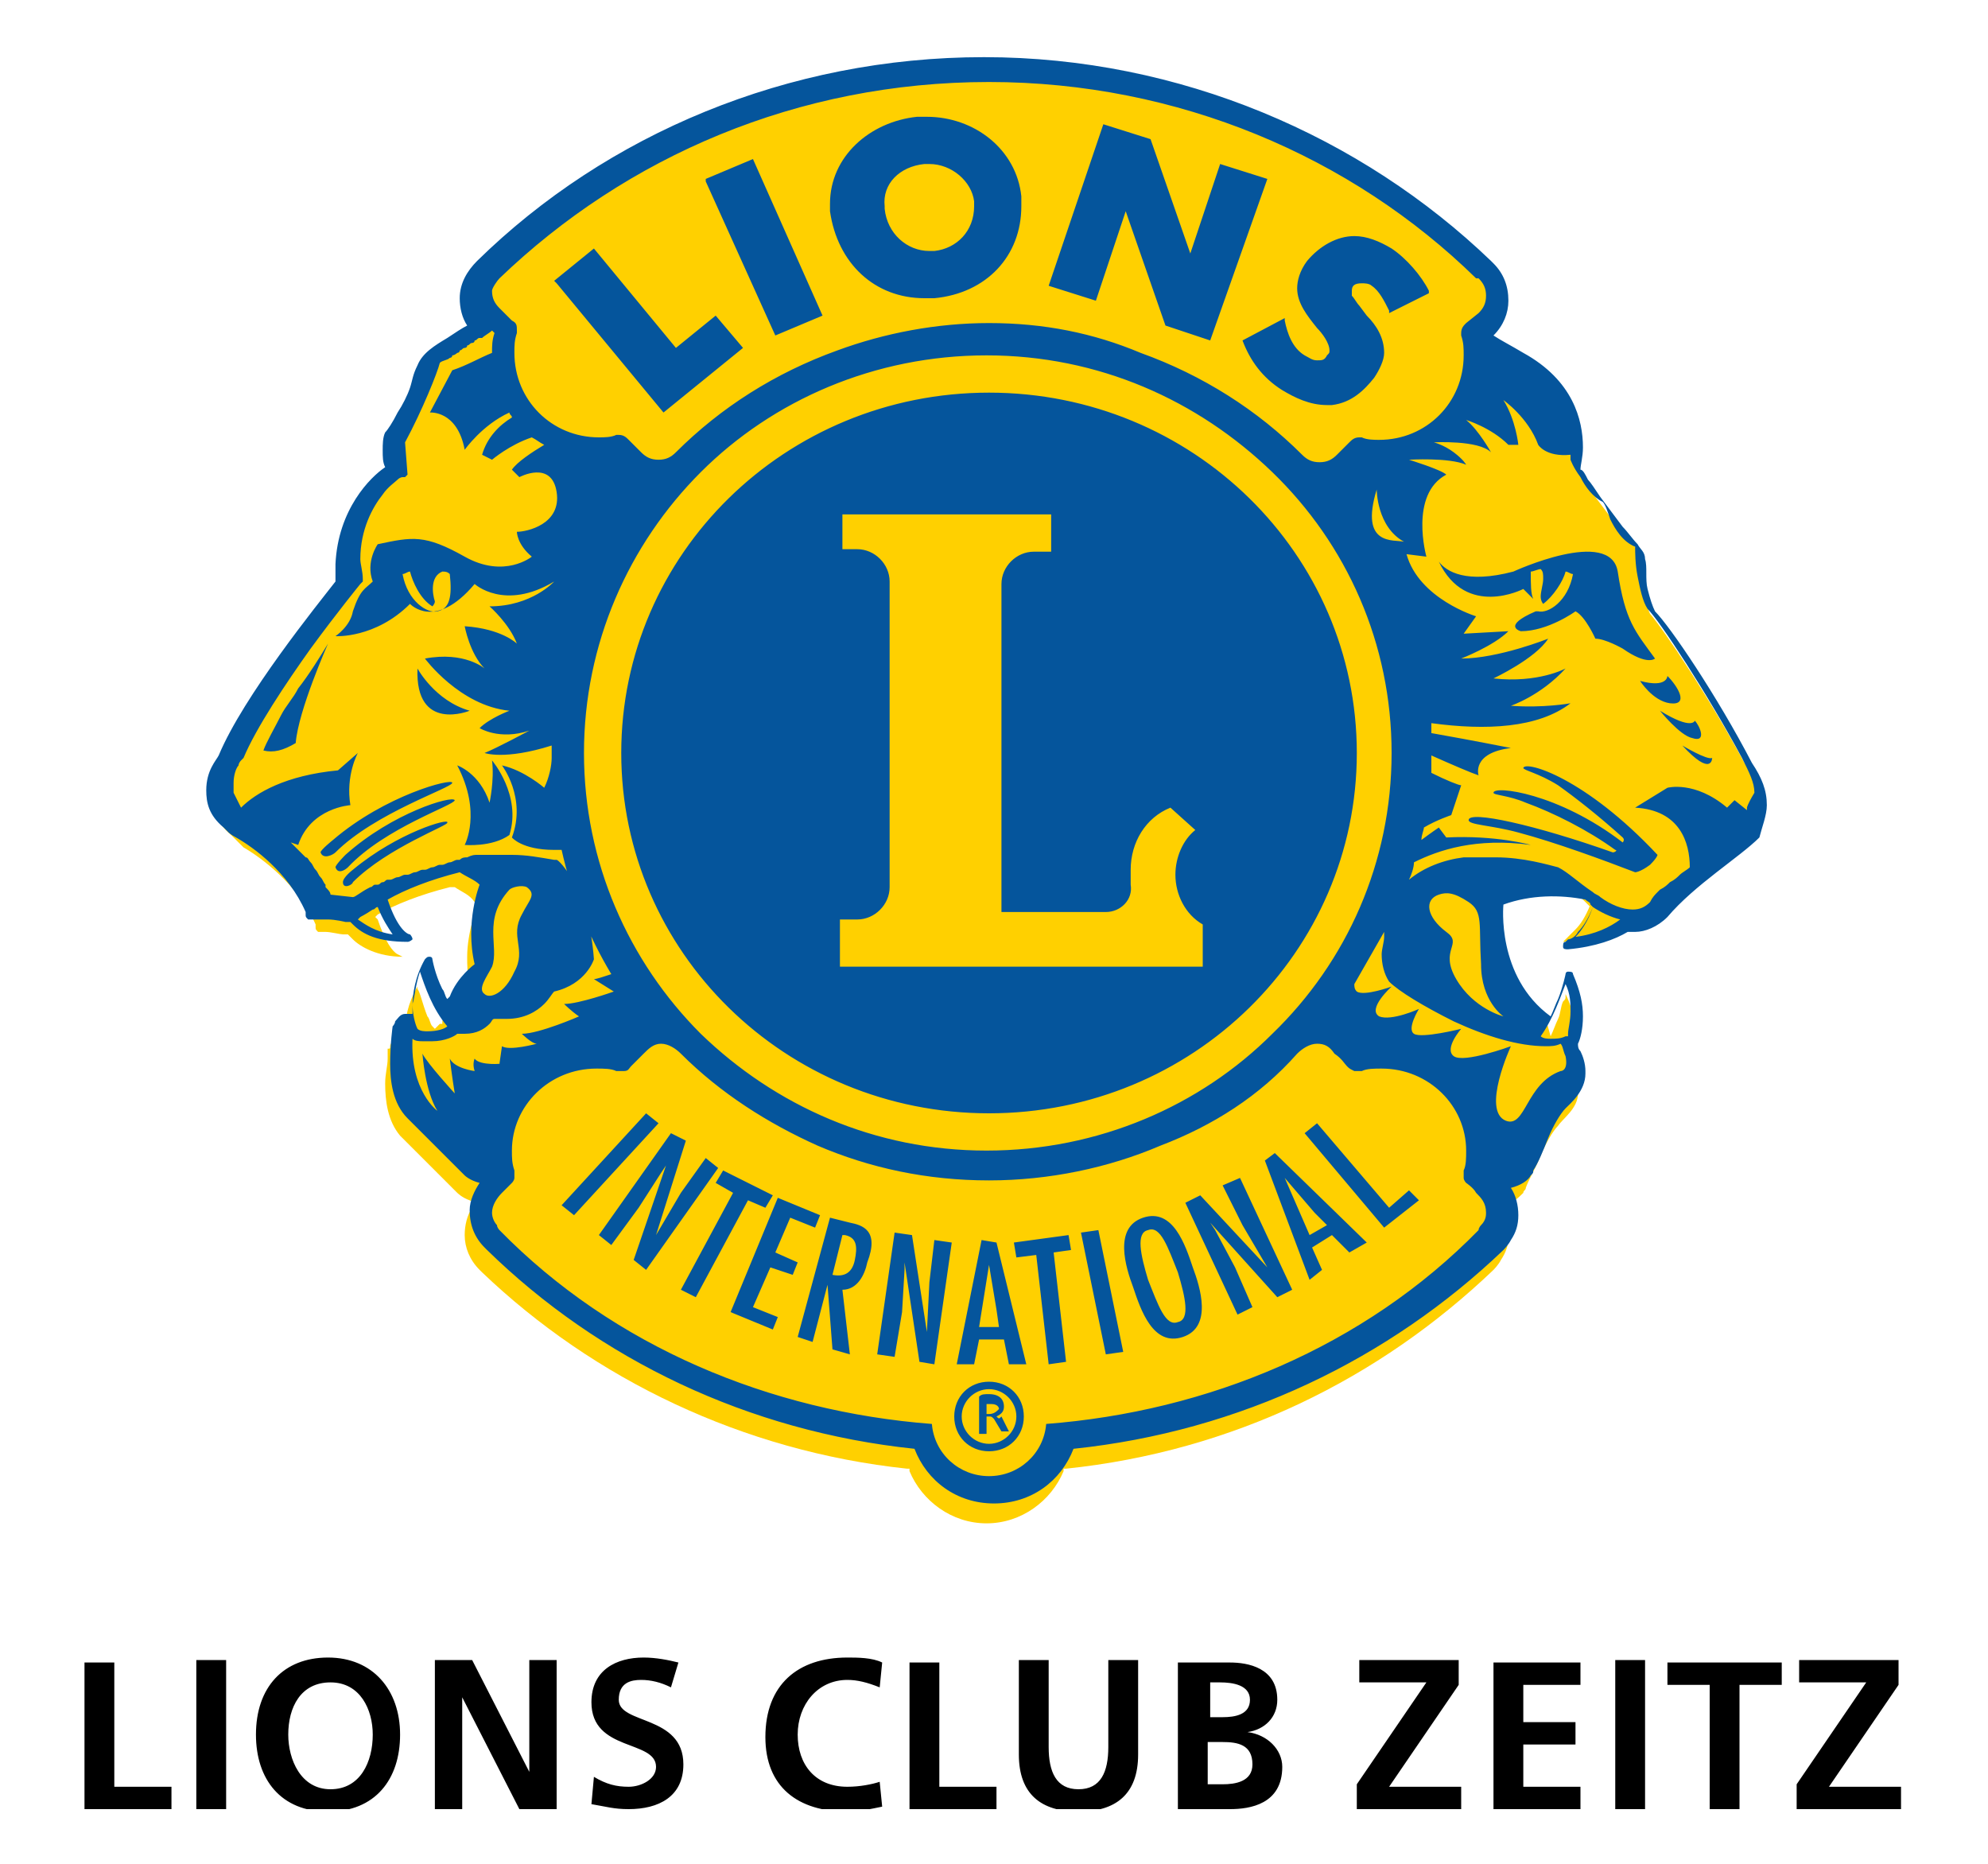 <?xml version="1.0" encoding="UTF-8"?>
<!-- Generator: Adobe Illustrator 28.0.0, SVG Export Plug-In . SVG Version: 6.00 Build 0)  -->
<svg xmlns="http://www.w3.org/2000/svg" xmlns:xlink="http://www.w3.org/1999/xlink" version="1.1" id="Ebene_1" x="0px" y="0px" viewBox="0 0 80 75" style="enable-background:new 0 0 80 75;" xml:space="preserve">
<style type="text/css">
	.st0{clip-path:url(#SVGID_00000156560605585789466170000016225712921183194762_);fill:#FFD000;}
	.st1{clip-path:url(#SVGID_00000156560605585789466170000016225712921183194762_);fill:#05559C;}
	.st2{clip-path:url(#SVGID_00000156560605585789466170000016225712921183194762_);}
</style>
<g>
	<g>
		<defs>
			<rect id="SVGID_1_" x="3.4" y="2.1" width="73.2" height="70.7"></rect>
		</defs>
		<clipPath id="SVGID_00000183949172949546194650000008700116410719651979_">
			<use xlink:href="#SVGID_1_" style="overflow:visible;"></use>
		</clipPath>
		<path style="clip-path:url(#SVGID_00000183949172949546194650000008700116410719651979_);fill:#FFD000;" d="M70.9,32.4    c0-0.5-0.2-1-0.5-1.5l-0.1-0.1l-0.1-0.1c-1.4-2.6-3.2-5.3-3.8-6l0,0l0,0c-0.1-0.2-0.2-0.6-0.3-1c-0.1-0.5,0-0.9-0.1-1.2    c0-0.2-0.1-0.4-0.3-0.6c-0.2-0.2-0.4-0.5-0.6-0.7c-0.3-0.4-0.6-0.8-0.9-1.2c-0.1-0.2-0.2-0.3-0.3-0.5c-0.1-0.1-0.1-0.2-0.1-0.2    c-0.1-0.2-0.2-0.3-0.3-0.4c0,0,0,0,0,0l0,0l0,0c0-0.2,0.1-0.5,0.1-0.8v0v0c0-1-0.4-2.6-2.3-3.7c-0.5-0.3-0.9-0.5-1.2-0.7l-0.2-0.1    l0.1-0.1c0.3-0.3,0.6-0.8,0.6-1.3v0v0c0-0.5-0.2-1-0.6-1.4l-0.1-0.1c-5.2-5-12.4-8.1-20.3-8.1h0h0h0h0c-7.9,0-15.1,3.1-20.3,8.1    l0,0c-0.4,0.4-0.6,0.8-0.6,1.4v0c0,0.4,0.1,0.7,0.3,1l0.1,0.1l-0.1,0.1c-0.2,0.1-0.5,0.3-0.8,0.5c-0.5,0.3-1,0.6-1.1,1    c-0.2,0.4-0.1,0.5-0.3,0.9c-0.1,0.3-0.3,0.7-0.5,1.1c-0.2,0.4-0.4,0.7-0.5,0.8c-0.1,0.2-0.1,0.4-0.1,0.7c0,0.3,0,0.5,0.1,0.7    l0,0.1l-0.1,0.1c-0.6,0.4-1.9,1.6-1.9,3.7c0,0.2,0,0.5,0,0.7l0,0.1l0,0.1c-0.7,0.9-3.7,4.6-4.7,7c-0.1,0.1-0.2,0.3-0.3,0.5    c-0.1,0.2-0.2,0.5-0.2,0.9v0v0c0,0.4,0.1,0.9,0.7,1.4l0.2,0.2l0,0c0,0,0,0,0.1,0.1c0,0,0.1,0.1,0.2,0.2c0.7,0.4,2.2,1.5,2.9,3.1v0    l0,0c0,0,0,0,0,0.1c0,0.1,0,0.1,0.1,0.2c0.1,0,0,0,0.1,0c0.1,0,0.1,0,0.2,0c0.2,0,0.6,0.1,0.7,0.1h0c0,0,0.1,0,0.1,0l0.1,0    l0.1,0.1c0,0,0.1,0.1,0.1,0.1c0.3,0.3,1,0.7,2,0.7h0c0,0,0,0,0,0c0,0,0,0,0,0l-0.2-0.1c-0.2-0.1-0.5-0.5-0.8-1.4l-0.1-0.1l0.1-0.1    c0.7-0.4,1.7-0.8,2.9-1.1l0.1,0l0.1,0c0.3,0.2,0.6,0.3,0.8,0.6l0.1,0.1l0,0.1c0,0-0.1,0.2-0.2,0.6c-0.1,0.4-0.2,0.9-0.2,1.4    c0,0.3,0,0.7,0.1,1.1l0,0.1l-0.1,0.1c0,0,0,0-0.1,0.1c-0.1,0.1-0.2,0.1-0.3,0.3c-0.2,0.2-0.5,0.5-0.6,0.9l0,0.1l-0.1,0    c0,0-0.1,0.1-0.1,0.1l-0.1,0.1l-0.1-0.1c-0.1-0.1-0.1-0.3-0.2-0.4c-0.2-0.5-0.3-1-0.4-1.1h0l0-0.1c0,0,0,0,0,0c0,0,0,0,0,0    c-0.4,0.7-0.5,1.3-0.5,1.8c0,0.1,0,0.2,0,0.3l0,0.2l-0.2-0.1c0,0-0.1,0-0.1,0h0c0,0,0,0-0.1,0c-0.1,0-0.2,0.1-0.2,0.2    c0,0.1,0,0.1-0.1,0.1v0h0v0c0,0,0,0,0,0c0,0,0,0,0,0.1c0,0.1,0,0.2,0,0.3c0,0.3-0.1,0.6-0.1,1c0,0.7,0.1,1.5,0.6,2.1    c0.8,0.8,2.2,2.2,2.3,2.3v0l0,0c0,0,0.2,0.2,0.5,0.3l0.2,0.1l-0.1,0.2c-0.2,0.3-0.3,0.7-0.3,1.1v0h0l0,0c0,0.5,0.2,1,0.6,1.4    l0.1,0.1c4.5,4.3,10.5,7.2,17.1,7.9l0.1,0l0,0.1c0.5,1.2,1.7,2.1,3.1,2.1c1.4,0,2.6-0.9,3.1-2.1l0-0.1l0.1,0    c6.7-0.7,12.6-3.6,17.2-8l0,0c0,0,0.2-0.2,0.3-0.4c0.2-0.3,0.3-0.6,0.3-0.9v0c0-0.4-0.1-0.7-0.3-1l-0.1-0.2l0.2-0.1    c0.4-0.1,0.6-0.3,0.8-0.5c0-0.1,0.1-0.1,0.1-0.2c0.1-0.3,0.4-0.8,0.6-1.3c0.2-0.5,0.5-1,0.7-1.2c0.2-0.3,0.8-0.7,0.8-1.3    c0,0,0,0,0-0.1c0-0.3-0.1-0.5-0.2-0.7c-0.1-0.1-0.1-0.2-0.1-0.3c0,0,0,0,0-0.1l0-0.1l0-0.1c0.1-0.2,0.2-0.6,0.2-1v0    c0-0.4-0.1-1-0.4-1.6c0,0,0,0,0,0c0,0,0,0,0,0v0c0,0,0,0,0,0c0,0,0,0,0,0c0,0,0,0,0,0.1c0,0.1,0,0.1-0.1,0.2    c-0.1,0.2-0.1,0.5-0.2,0.7c-0.1,0.2-0.2,0.5-0.3,0.7L62.2,41L62,40.9c-1.7-1.3-1.9-3.3-1.9-4.2c0-0.3,0-0.4,0-0.4l0-0.1l0.1,0    c0.6-0.2,1.3-0.3,1.9-0.3c0.5,0,1,0.1,1.5,0.2l0,0l0,0c0.1,0.1,0.1,0.1,0.2,0.2c0,0,0.1,0.1,0.1,0.1l0.1,0.1L64,36.4    c-0.2,0.5-0.4,0.8-0.6,1c-0.2,0.2-0.3,0.3-0.4,0.4c0,0-0.1,0.1-0.1,0.1c0,0,0,0,0,0l0,0c0,0,0,0,0,0h0h0c0,0,0,0,0,0    c1.1-0.1,1.9-0.4,2.4-0.7l0.1,0l0.1,0c0.1,0,0.1,0,0.2,0c0,0,0.1,0,0.1,0h0h0c0.4,0,0.8-0.2,1.1-0.5c1.2-1.3,2.9-2.5,3.7-3.2    c0.3-0.3,0.4-0.6,0.4-1h0L70.9,32.4z"></path>
		<path style="clip-path:url(#SVGID_00000183949172949546194650000008700116410719651979_);fill:#05559C;" d="M68.2,29    c0,0-0.1,0.4-1.4-0.4c0,0,0.8,1,1.3,1.1C68.7,29.9,68.4,29.2,68.2,29 M67.1,27.2c0,0,0,0.5-1.1,0.2c0,0,0.5,0.8,1.2,0.9    C68,28.4,67.5,27.6,67.1,27.2 M66.6,26.5c-0.8-1.1-1.2-1.5-1.5-3.5c-0.3-1.8-4.2,0-4.2,0c-1.9,0.5-2.7,0-3-0.4c0,0-0.1-0.1,0,0    c1.1,2.3,3.4,1.1,3.4,1.1l0.4,0.4c-0.1-0.2-0.1-0.6-0.1-1.1c0.1,0,0.3-0.1,0.4-0.1c0.1,0.1,0.1,0.2,0.1,0.4c0,0.2-0.1,0.5-0.1,0.7    c0,0.2,0.1,0.3,0.1,0.3c0.4-0.3,0.8-0.9,0.9-1.3c0.1,0,0.2,0.1,0.3,0.1c-0.2,1.1-1,1.6-1.4,1.5c0,0,0,0-0.1,0    c-1.4,0.6-0.6,0.8-0.6,0.8c1.1,0,2.2-0.8,2.2-0.8c0.4,0.2,0.8,1.1,0.8,1.1c0.4,0,1.1,0.4,1.1,0.4C66.3,26.8,66.6,26.5,66.6,26.5     M18.2,31.5c0-0.2-2.7,0.5-4.8,2.3c0,0-0.5,0.4-0.5,0.5c0.1,0.3,0.5,0.1,0.6,0C15.1,32.7,18.2,31.7,18.2,31.5 M49.2,47.7l0.8,1.6    l1,1.7l0,0l-2.7-2.9l-0.6,0.3l2.1,4.5l0.6-0.3L49.7,51l-0.8-1.5l-0.2-0.3l0,0l2.7,3l0.6-0.3l-2.1-4.5L49.2,47.7z M12,27.7    c-0.2,0.4-0.5,0.7-0.7,1.1h0c-0.2,0.4-0.6,1.1-0.7,1.4c0.4,0.1,0.8,0,1.3-0.3c0.1-1.3,1.3-4,1.3-4C12.9,26.4,12.4,27.2,12,27.7     M14.2,35c0,0-0.4,0.3-0.4,0.5c0,0.3,0.4,0.1,0.4,0c1.4-1.4,3.9-2.3,3.8-2.4C18.1,32.9,16,33.5,14.2,35 M31.2,13.5l1.9-0.8    l-2.8-6.3l-1.9,0.8l0,0.1L31.2,13.5z M45.3,8.5l1.6,4.6l1.8,0.6L51,7.2l-1.9-0.6l-1.2,3.6l-1.6-4.6L44.4,5l-2.2,6.5l1.9,0.6    L45.3,8.5z M37.2,12L37.2,12c0.1,0,0.3,0,0.4,0c2.1-0.2,3.5-1.7,3.5-3.7c0-0.1,0-0.3,0-0.4c-0.2-1.9-1.9-3.2-3.8-3.2    c-0.1,0-0.3,0-0.4,0c-1.9,0.2-3.5,1.6-3.5,3.5c0,0.1,0,0.2,0,0.3C33.7,10.6,35.2,12,37.2,12 M37.2,6.6c0.1,0,0.1,0,0.2,0h0    c0.9,0,1.7,0.7,1.8,1.5c0,0.1,0,0.1,0,0.2c0,1-0.7,1.7-1.6,1.8c-0.1,0-0.1,0-0.2,0c-0.9,0-1.7-0.7-1.8-1.7c0,0,0-0.1,0-0.1    C35.5,7.4,36.2,6.7,37.2,6.6 M50,13.7c0.3,0.8,0.8,1.5,1.6,2c0.5,0.3,1.1,0.6,1.8,0.6c0.1,0,0.2,0,0.2,0c0.8-0.1,1.3-0.6,1.7-1.1    c0.2-0.3,0.4-0.7,0.4-1c0-0.6-0.3-1.1-0.7-1.5l-0.3-0.4c-0.1-0.1-0.2-0.3-0.3-0.4c0-0.1,0-0.1,0-0.2c0-0.2,0.1-0.3,0.4-0.3    c0.1,0,0.3,0,0.4,0.1c0.3,0.2,0.5,0.6,0.7,1l0,0.1l1.6-0.8l0-0.1c-0.3-0.6-0.9-1.3-1.5-1.7h0c-0.5-0.3-1-0.5-1.5-0.5    c-0.7,0-1.4,0.4-1.9,1c-0.3,0.4-0.4,0.8-0.4,1.1c0,0.6,0.4,1.1,0.8,1.6c0.2,0.2,0.5,0.6,0.5,0.9c0,0.1,0,0.1-0.1,0.2    c-0.1,0.2-0.2,0.2-0.4,0.2c-0.2,0-0.3-0.1-0.5-0.2c-0.5-0.3-0.7-0.9-0.8-1.4l0-0.1L50,13.7L50,13.7z M26.7,16.6l3.2-2.6l-1.1-1.3    L27.2,14l-3.3-4l-1.6,1.3l0.1,0.1L26.7,16.6z M67.7,30c1.2,1.3,1.2,0.5,1.2,0.5C68.7,30.6,67.7,30,67.7,30 M71.1,32.4    c0-0.6-0.2-1.1-0.6-1.7h0v0c-1.4-2.7-3.3-5.5-3.9-6.1c-0.1-0.2-0.2-0.5-0.3-0.9c-0.1-0.4,0-0.9-0.1-1.2c0-0.3-0.2-0.4-0.3-0.6    c-0.2-0.2-0.4-0.5-0.6-0.7c-0.3-0.4-0.6-0.8-0.9-1.2c-0.2-0.3-0.4-0.6-0.5-0.7c-0.1-0.2-0.2-0.4-0.3-0.4c0,0,0,0,0,0    c0-0.2,0.1-0.5,0.1-0.9v0c0-1.1-0.4-2.7-2.4-3.8c-0.5-0.3-0.9-0.5-1.2-0.7c0.4-0.4,0.6-0.9,0.6-1.4v0v0c0-0.6-0.2-1.1-0.6-1.5    l-0.1-0.1c-5.2-5-12.5-8.2-20.4-8.2h0h0h0h0c-7.9,0-15.2,3.1-20.4,8.2l0,0c-0.4,0.4-0.7,0.9-0.7,1.5v0v0c0,0.4,0.1,0.8,0.3,1.1    c-0.2,0.1-0.5,0.3-0.8,0.5c-0.5,0.3-1,0.6-1.2,1.1c-0.2,0.4-0.2,0.6-0.3,0.9c-0.1,0.3-0.3,0.7-0.5,1c-0.2,0.4-0.4,0.7-0.5,0.8    c-0.1,0.2-0.1,0.5-0.1,0.7c0,0.3,0,0.5,0.1,0.7c-0.6,0.4-1.9,1.7-2,3.9c0,0.2,0,0.5,0,0.7c-0.7,0.9-3.7,4.6-4.7,7    c-0.1,0.2-0.5,0.6-0.5,1.4v0c0,0.5,0.1,1,0.7,1.5l0.2,0.2l0,0c0,0,0.1,0.1,0.3,0.2c0.7,0.4,2.1,1.4,2.8,3c0,0,0,0,0,0.1    c0,0.1,0,0.1,0.1,0.2C12.9,37,12.9,37,13,37c0.1,0,0.1,0,0.2,0c0.3,0,0.7,0.1,0.7,0.1h0.1c0.1,0,0.1,0,0.1,0c0,0,0.1,0.1,0.1,0.1    c0.4,0.4,1,0.7,2.2,0.7h0c0.1,0,0.2-0.1,0.2-0.1c0-0.1-0.1-0.2-0.1-0.2c-0.1,0-0.5-0.2-0.9-1.4c0.7-0.4,1.7-0.8,2.9-1.1    c0.3,0.2,0.6,0.3,0.8,0.5c0,0-0.6,1.5-0.2,3.2c0,0-0.7,0.5-1,1.3c0,0-0.1,0.1-0.1,0.1c-0.1-0.1-0.1-0.3-0.2-0.4    c-0.3-0.6-0.4-1.2-0.4-1.2c0-0.1-0.1-0.1-0.1-0.1c-0.1,0-0.1,0-0.2,0.1c-0.4,0.7-0.5,1.4-0.5,1.9c0,0.1,0,0.2,0,0.3    c-0.1,0-0.1,0-0.2,0c0,0-0.1,0-0.1,0c-0.2,0-0.3,0.2-0.4,0.3c0,0.1-0.1,0.2-0.1,0.2v0c0,0-0.1,0.7-0.1,1.5c0,0.7,0.1,1.6,0.7,2.2    c0.8,0.8,2.3,2.3,2.3,2.3l0,0c0,0,0.2,0.2,0.6,0.3c-0.2,0.3-0.4,0.7-0.4,1.1v0c0,0.6,0.2,1.1,0.6,1.5l0.1,0.1    c4.5,4.4,10.5,7.3,17.2,8c0.5,1.3,1.7,2.2,3.2,2.2c1.5,0,2.7-0.9,3.2-2.2c6.7-0.7,12.7-3.6,17.3-8l0,0c0,0,0.2-0.2,0.3-0.4    c0.2-0.3,0.3-0.6,0.3-1v0c0-0.4-0.1-0.8-0.3-1.1c0.4-0.1,0.7-0.3,0.8-0.5c0.1-0.1,0.1-0.1,0.1-0.2c0.2-0.3,0.4-0.8,0.6-1.3    c0.2-0.5,0.5-1,0.7-1.2c0.2-0.2,0.8-0.7,0.8-1.4c0,0,0-0.1,0-0.1c0-0.3-0.1-0.6-0.2-0.8c-0.1-0.1-0.1-0.2-0.1-0.3c0,0,0,0,0,0    c0.1-0.2,0.2-0.6,0.2-1.1c0-0.5-0.1-1-0.4-1.7c0-0.1-0.1-0.1-0.2-0.1c-0.1,0-0.1,0.1-0.1,0.1c0,0-0.1,0.5-0.3,1    c-0.1,0.2-0.2,0.5-0.3,0.7c-2.2-1.6-1.9-4.5-1.9-4.5c1.1-0.4,2.3-0.4,3.3-0.2c0.1,0.1,0.2,0.1,0.2,0.2c0,0,0.1,0.1,0.1,0.1    c-0.2,0.5-0.4,0.8-0.6,1c-0.1,0.2-0.3,0.3-0.4,0.3c0,0-0.1,0.1-0.1,0.1c0,0,0,0,0,0c-0.1,0-0.1,0.1-0.1,0.2c0,0.1,0.1,0.1,0.2,0.1    h0c1.1-0.1,1.9-0.4,2.4-0.7c0.1,0,0.1,0,0.2,0c0,0,0.1,0,0.1,0h0c0.4,0,0.9-0.2,1.3-0.6c1.1-1.3,2.9-2.4,3.7-3.2    C70.9,33.3,71.1,32.8,71.1,32.4L71.1,32.4z M20.1,11.2L20.1,11.2c5.1-4.9,12-7.9,19.7-7.9h0c7.6,0,14.6,3,19.6,7.9l0.1,0    c0.2,0.2,0.3,0.4,0.3,0.7c0,0.3-0.1,0.5-0.3,0.7L59,13c-0.1,0.1-0.2,0.2-0.2,0.4c0,0,0,0.1,0,0.1l0,0c0.1,0.3,0.1,0.5,0.1,0.8    c0,1.9-1.5,3.4-3.4,3.4c-0.2,0-0.5,0-0.7-0.1l0,0l0,0c0,0-0.1,0-0.1,0c-0.2,0-0.3,0.1-0.4,0.2l0,0l-0.5,0.5    c-0.2,0.2-0.4,0.3-0.7,0.3c-0.3,0-0.5-0.1-0.7-0.3c-1.8-1.8-4-3.2-6.5-4.1C44,13.4,42,13,39.8,13c-2.1,0-4.2,0.4-6.1,1.1    c-2.5,0.9-4.7,2.3-6.5,4.1c-0.2,0.2-0.4,0.3-0.7,0.3c-0.3,0-0.5-0.1-0.7-0.3l-0.5-0.5l0,0c-0.1-0.1-0.2-0.2-0.4-0.2    c0,0-0.1,0-0.1,0l0,0l0,0c-0.2,0.1-0.5,0.1-0.7,0.1c-1.9,0-3.4-1.5-3.4-3.4c0-0.3,0-0.5,0.1-0.8v0c0,0,0-0.1,0-0.1    c0-0.2,0-0.3-0.2-0.4l-0.5-0.5c-0.2-0.2-0.3-0.4-0.3-0.7C19.8,11.6,20,11.3,20.1,11.2 M55.4,19.7c0,0,0,1.5,1.1,2.1    C56.1,21.7,54.7,22,55.4,19.7 M56,30.3c0,4.4-1.8,8.4-4.8,11.3c-2.9,2.9-7,4.7-11.5,4.7c-4.5,0-8.5-1.8-11.5-4.7    c-2.9-2.9-4.7-6.9-4.7-11.3s1.8-8.4,4.7-11.3c2.9-2.9,7-4.7,11.5-4.7c4.5,0,8.5,1.8,11.5,4.7C54.2,21.9,56,25.9,56,30.3     M15.8,37.6c-0.7-0.1-1.1-0.4-1.4-0.6c0,0,0,0,0,0l0.1-0.1c0,0,0.2-0.1,0.5-0.3c0.1,0,0.1-0.1,0.2-0.1    C15.4,37,15.6,37.3,15.8,37.6 M16.9,39.1c0.2,0.6,0.5,1.5,1.1,2.2c-0.1,0.1-0.4,0.2-0.8,0.2c-0.1,0-0.3,0-0.4-0.1    c-0.1-0.2-0.2-0.6-0.2-1C16.7,40.1,16.7,39.7,16.9,39.1 M19.1,42.6c0,0-0.1,0.2,0,0.5c0,0-0.8-0.1-1-0.5c0,0,0.1,0.8,0.2,1.4    c0,0-1.1-1.2-1.3-1.6c0,0,0.1,1.5,0.6,2.3c0,0-1.1-0.8-1-2.9c0.1,0.1,0.3,0.1,0.4,0.1c0.1,0,0.1,0,0.2,0c0,0,0,0,0,0    c0.1,0,0.1,0,0.2,0c0.5,0,0.9-0.2,1-0.3c0.1,0,0.2,0,0.3,0c0.5,0,0.8-0.2,1-0.4c0.1-0.1,0.1-0.2,0.2-0.2c0.2,0,0.3,0,0.5,0    c0.7,0,1.2-0.3,1.5-0.6c0.2-0.2,0.3-0.4,0.4-0.5c1.3-0.3,1.6-1.3,1.6-1.3l0,0v0c-0.2-2.8-1.4-4-1.5-4l0,0l-0.1,0    c-0.6-0.1-1.1-0.2-1.7-0.2c-0.1,0-0.3,0-0.4,0c0,0-0.1,0-0.1,0c-0.1,0-0.2,0-0.4,0c0,0,0,0,0,0c-0.1,0-0.2,0-0.4,0    c0,0-0.1,0-0.1,0c-0.1,0-0.2,0-0.4,0.1h0c-0.1,0-0.2,0-0.3,0.1c0,0-0.1,0-0.1,0c-0.1,0-0.2,0.1-0.3,0.1h0c-0.1,0-0.2,0.1-0.3,0.1    c0,0-0.1,0-0.1,0c-0.1,0-0.2,0.1-0.3,0.1c0,0,0,0,0,0c-0.1,0-0.2,0.1-0.3,0.1c0,0,0,0-0.1,0c-0.1,0-0.2,0.1-0.3,0.1h0    c-0.1,0-0.2,0.1-0.3,0.1c0,0-0.1,0-0.1,0c-0.1,0-0.2,0.1-0.3,0.1c0,0,0,0,0,0c-0.1,0-0.2,0.1-0.3,0.1c0,0,0,0-0.1,0    c-0.1,0-0.1,0.1-0.2,0.1c0,0,0,0,0,0c-0.1,0-0.1,0.1-0.2,0.1c0,0,0,0-0.1,0c-0.1,0-0.1,0.1-0.2,0.1c0,0,0,0,0,0    c-0.4,0.2-0.6,0.4-0.7,0.4l-0.9-0.1c0-0.1-0.1-0.2-0.2-0.3c0,0,0,0,0-0.1c-0.1-0.1-0.1-0.2-0.2-0.3c0,0,0,0,0,0    c-0.1-0.1-0.1-0.2-0.2-0.3c0,0,0,0,0,0c-0.1-0.1-0.1-0.2-0.2-0.3c0,0,0,0,0,0c-0.1-0.1-0.1-0.2-0.2-0.2c0,0,0,0,0,0    c-0.1-0.1-0.1-0.1-0.2-0.2c0,0,0,0,0,0c-0.1-0.1-0.1-0.1-0.2-0.2l0,0c-0.1-0.1-0.1-0.1-0.2-0.2v0L12,34c0.5-1.5,2.1-1.6,2.1-1.6    c-0.2-1.2,0.3-2.1,0.3-2.1l-0.8,0.7c-2.1,0.2-3.3,0.9-3.9,1.5c-0.1-0.2-0.2-0.4-0.3-0.6c0,0,0,0,0,0c0,0,0,0,0-0.1c0,0,0,0,0-0.1    c0,0,0,0,0-0.1c0,0,0-0.1,0-0.1c0-0.3,0.1-0.6,0.2-0.7c0-0.1,0.1-0.2,0.1-0.2c0,0,0.1-0.1,0.1-0.1l0,0l0,0c0.5-1.2,1.7-3,2.7-4.4    c1.1-1.5,2-2.6,2-2.6l0.1-0.1l0-0.1c0-0.3-0.1-0.6-0.1-0.8c0-1.2,0.5-2.1,0.9-2.6c0.2-0.3,0.5-0.5,0.6-0.6    c0.1-0.1,0.2-0.1,0.2-0.1c0.1,0,0.1,0,0.1,0l0.1-0.1l-0.1-1.3c0.7-1.3,1.3-2.8,1.4-3.2c0.1-0.1,0.3-0.1,0.4-0.2c0,0,0.1,0,0.1-0.1    c0.1,0,0.2-0.1,0.2-0.1c0,0,0.1,0,0.1-0.1c0.1,0,0.1-0.1,0.2-0.1c0,0,0.1,0,0.1-0.1c0.1,0,0.1-0.1,0.2-0.1c0,0,0.1,0,0.1-0.1    c0.1,0,0.1-0.1,0.2-0.1c0,0,0,0,0.1,0c0.1-0.1,0.3-0.2,0.4-0.3l0.1,0.1c-0.1,0.3-0.1,0.5-0.1,0.8v0c-0.5,0.2-1,0.5-1.6,0.7    l-0.9,1.7c0,0,1.1-0.1,1.4,1.5c0,0,0.7-1,1.8-1.5c0,0.1,0.1,0.1,0.1,0.2c-0.5,0.3-1,0.8-1.2,1.5l0.4,0.2c0,0,0.7-0.6,1.6-0.9    c0.2,0.1,0.3,0.2,0.5,0.3c-0.5,0.3-1.1,0.7-1.3,1l0.3,0.3c0,0,1.3-0.7,1.5,0.6c0.2,1.3-1.2,1.6-1.6,1.6c0,0,0,0.5,0.6,1    c0,0-1.1,0.9-2.7,0c-1.6-0.9-2.1-0.8-3.5-0.5c0,0-0.5,0.7-0.2,1.5c-0.3,0.3-0.5,0.3-0.8,1.2c-0.1,0.6-0.7,1-0.7,1s1.6,0.1,3-1.3    c0,0,1,1.1,2.6-0.8c0,0,1.2,1.1,3.2-0.1c0,0-0.9,1-2.6,1c0,0,0.8,0.7,1.1,1.5c0,0-0.6-0.6-2.1-0.7c0,0,0.2,1.1,0.8,1.7    c0,0-0.8-0.7-2.4-0.4c0,0,1.4,1.9,3.4,2.1c0,0-0.8,0.3-1.2,0.7c0,0,0.8,0.5,2,0.1c0,0-1.3,0.7-1.8,0.9c0,0,0.8,0.3,2.7-0.3    c0,0.1,0,0.2,0,0.3c0,0.1,0,0.1,0,0.2c0,0.3-0.1,0.8-0.3,1.2c0,0-0.8-0.7-1.7-0.9c0,0,1,1.3,0.4,2.9c0,0,0.4,0.5,1.7,0.5    c0.1,0,0.2,0,0.3,0c0.4,1.8,1.1,3.5,2,5c-0.3,0.1-0.6,0.2-0.7,0.2l0.8,0.5c0,0-1.4,0.5-2,0.5c0,0,0.3,0.3,0.6,0.5    c0,0-1.6,0.7-2.3,0.7c0,0,0.4,0.4,0.6,0.4c0,0-1.1,0.3-1.4,0.1l-0.1,0.7C20.3,42.8,19.3,42.9,19.1,42.6 M20.5,35.8    c0.1-0.1,0.5-0.2,0.7-0.1c0.4,0.3,0.1,0.5-0.2,1.1c-0.5,0.9,0.2,1.4-0.3,2.3c-0.4,0.9-1,1.1-1.2,0.9c-0.3-0.2,0.1-0.7,0.3-1.1    C20.1,38.1,19.4,37,20.5,35.8 M17.8,23C17.8,23,17.8,23,17.8,23c0.1,0,0.2,0,0.3,0.1c0.1,0.9,0,1.4-0.5,1.5    c-0.4,0.1-1.2-0.4-1.4-1.5c0.1,0,0.2-0.1,0.3-0.1c0.1,0.4,0.4,1.1,0.9,1.4c0,0,0.1-0.1,0.1-0.2C17.4,23.9,17.3,23.2,17.8,23     M59.6,49.3c0,0-0.1,0.1-0.1,0.2c-4.6,4.7-10.9,7.3-17.4,7.8c-0.1,1.2-1.1,2.1-2.3,2.1c-1.2,0-2.2-0.9-2.3-2.1    c-6.5-0.5-12.8-3.1-17.4-7.8c0,0-0.1-0.1-0.1-0.2c-0.1-0.1-0.2-0.3-0.2-0.5c0-0.3,0.2-0.6,0.4-0.8c0.2-0.2,0.4-0.4,0.4-0.4    s0.1-0.1,0.1-0.2c0-0.1,0-0.2,0-0.3c-0.1-0.3-0.1-0.5-0.1-0.8c0-1.8,1.5-3.3,3.4-3.3c0.3,0,0.6,0,0.8,0.1c0,0,0.1,0,0.3,0    c0.2,0,0.2-0.1,0.3-0.2c0,0,0.3-0.3,0.5-0.5c0.2-0.2,0.4-0.4,0.7-0.4c0.3,0,0.6,0.2,0.8,0.4c1.6,1.6,3.5,2.8,5.5,3.7    c2.1,0.9,4.4,1.4,6.9,1.4c2.4,0,4.8-0.5,6.9-1.4c2.1-0.8,4-2,5.5-3.7c0.2-0.2,0.5-0.4,0.8-0.4c0.3,0,0.5,0.1,0.7,0.4    c0.3,0.2,0.4,0.4,0.5,0.5c0.1,0.1,0.1,0.1,0.3,0.2c0.1,0,0.2,0,0.3,0C55,43,55.3,43,55.6,43c1.9,0,3.4,1.5,3.4,3.3    c0,0.3,0,0.6-0.1,0.8c0,0,0,0.1,0,0.3c0,0.1,0.1,0.2,0.1,0.2s0.3,0.2,0.4,0.4c0.2,0.2,0.4,0.4,0.4,0.8    C59.8,48.9,59.8,49.1,59.6,49.3 M63,39.6c0.2,0.4,0.2,0.8,0.2,1.1c0,0.4-0.1,0.7-0.1,0.9c0,0,0,0,0,0.1l-0.1,0    c-0.2,0.1-0.4,0.1-0.6,0.1c-0.1,0-0.3,0-0.4-0.1C62.5,41,62.8,40.1,63,39.6 M62.2,42.1c0.2,0,0.4,0,0.6-0.1    c0.1,0.1,0.1,0.3,0.2,0.5c0.1,0.5-0.1,0.6-0.2,0.6c-1.4,0.5-1.4,2.3-2.2,2c-1-0.4,0.2-3,0.2-3s-1.9,0.7-2.3,0.4    c-0.4-0.3,0.3-1.1,0.3-1.1s-1.6,0.4-1.9,0.2c-0.3-0.2,0.2-1,0.2-1s-1.1,0.5-1.6,0.3c-0.5-0.3,0.5-1.2,0.5-1.2s-1.1,0.4-1.4,0.2    c-0.1-0.1-0.1-0.2-0.1-0.3c0.4-0.7,0.8-1.4,1.2-2.1c0,0,0,0,0,0c0,0.1,0,0.1,0,0.2c0,0.2-0.1,0.5-0.1,0.7c0,0.4,0.1,0.8,0.3,1.1    c0.4,0.4,1.4,1,2.6,1.6C59.8,41.7,61.1,42.1,62.2,42.1 M60.5,40.9c0,0-1.2-0.3-1.9-1.5c-0.7-1.2,0.3-1.4-0.4-1.9    c-0.8-0.6-0.9-1.3-0.3-1.5c0.3-0.1,0.6-0.1,1.2,0.3s0.4,0.9,0.5,2.5C59.6,40.3,60.5,40.9,60.5,40.9 M63.4,37.7    c0.2-0.2,0.5-0.6,0.7-1.2c0.3,0.2,0.7,0.4,1.1,0.5C64.8,37.3,64.2,37.6,63.4,37.7 M70.3,32.5L70.3,32.5c0,0,0,0.1,0,0.1l-0.5-0.4    l-0.3,0.3c-1.3-1.1-2.4-0.8-2.4-0.8l-1.3,0.8c1.8,0.1,2.2,1.4,2.2,2.4c0,0,0,0,0,0c-0.1,0.1-0.3,0.2-0.4,0.3c0,0,0,0,0,0    c-0.1,0.1-0.2,0.2-0.4,0.3c0,0,0,0,0,0c-0.1,0.1-0.2,0.2-0.4,0.3c0,0,0,0-0.1,0.1c-0.1,0.1-0.2,0.2-0.3,0.4    c-0.2,0.2-0.4,0.3-0.7,0.3c-0.4,0-0.9-0.2-1.3-0.5c-0.1-0.1-0.2-0.1-0.3-0.2c-0.6-0.4-1-0.8-1.4-1c-0.4-0.1-1.4-0.4-2.5-0.4    c-0.1,0-0.1,0-0.2,0c0,0-0.1,0-0.1,0c0,0-0.1,0-0.1,0c0,0-0.1,0-0.1,0c0,0-0.1,0-0.1,0c-0.1,0-0.1,0-0.2,0c0,0,0,0-0.1,0    c-0.1,0-0.1,0-0.2,0c0,0,0,0,0,0c-0.1,0-0.1,0-0.2,0c0,0,0,0,0,0c-0.8,0.1-1.6,0.4-2.2,0.9c0.1-0.2,0.2-0.5,0.2-0.7    c1-0.5,2.5-1,4.7-0.7c0,0-1.4-0.4-3.4-0.3l-0.3-0.4c0,0-0.3,0.2-0.7,0.5c0-0.2,0.1-0.4,0.1-0.5c0.5-0.3,1.1-0.5,1.1-0.5l0.4-1.2    c-0.1,0-0.6-0.2-1.2-0.5c0-0.2,0-0.4,0-0.7c0.9,0.4,1.6,0.7,1.9,0.8c0,0-0.3-0.9,1.3-1.1c0,0-1.5-0.3-3.2-0.6c0-0.1,0-0.3,0-0.4    c2.2,0.3,4.3,0.2,5.6-0.8c0,0-1.1,0.2-2.4,0.1c0,0,1.2-0.4,2.2-1.5c0,0-1.1,0.6-2.9,0.4c0,0,1.7-0.8,2.2-1.6c0,0-2,0.8-3.5,0.8    c0,0,1.3-0.5,1.9-1.1l-1.8,0.1l0.5-0.7c0,0-2.3-0.7-2.8-2.5l0.8,0.1c0,0-0.7-2.5,0.8-3.3c-0.2-0.2-1.5-0.6-1.5-0.6    s1.6-0.1,2.3,0.2c0,0-0.1-0.2-0.5-0.5c-0.4-0.3-0.8-0.4-0.8-0.4s1.8-0.1,2.3,0.4c0,0-0.5-0.9-1-1.3c0,0,1,0.3,1.7,1l0.4,0    c0,0-0.1-1-0.6-1.8c0,0,1,0.7,1.4,1.8c0,0,0.3,0.5,1.3,0.4l0,0.1l0,0.1c0,0,0.1,0.3,0.4,0.7c0.2,0.4,0.5,0.8,0.9,1    c0.1,0.1,0.2,0.4,0.3,0.7c0.2,0.4,0.5,0.9,1,1.1v0c0,0.2,0,0.7,0.1,1.2c0.1,0.5,0.2,1,0.4,1.3c0.5,0.5,2.4,3.4,3.8,6    c0.3,0.6,0.5,1,0.5,1.4C70.3,32.4,70.3,32.5,70.3,32.5 M39.8,15.8c-8.2,0-14.8,6.5-14.8,14.5s6.6,14.5,14.8,14.5    c8.2,0,14.8-6.5,14.8-14.5S48,15.8,39.8,15.8 M48.3,38.9H33.8V37h0.7c0.7,0,1.3-0.6,1.3-1.3l0-12.3c0-0.7-0.6-1.3-1.3-1.3h-0.6    v-1.4h8.4v1.5l-0.7,0c-0.7,0-1.3,0.6-1.3,1.3l0,13.2h4.2c0.6,0,1.1-0.5,1-1.1c0-0.2,0-0.4,0-0.6c0-1.1,0.6-2.1,1.6-2.5l1,0.9    c-0.5,0.4-0.8,1.1-0.8,1.8c0,0.8,0.4,1.6,1.1,2V38.9z M13.9,34.4c0,0-0.4,0.4-0.4,0.5c0.1,0.3,0.4,0.1,0.5,0    c1.5-1.6,4.3-2.5,4.3-2.7C18.2,32,15.8,32.7,13.9,34.4 M55.9,48.6L53,45.2l-0.5,0.4l3.2,3.8l1.4-1.1l-0.4-0.4L55.9,48.6z     M39.5,49.9l-1,5l0.7,0l0.2-1l1,0l0.2,1l0.7,0l-1.2-4.9L39.5,49.9z M40.2,53.4l-0.8,0l0.4-2.5h0l0.3,1.8L40.2,53.4z M43,49.7    L40.8,50l0.1,0.6l0.8-0.1l0.5,4.4l0.7-0.1l-0.5-4.4l0.7-0.1L43,49.7z M39.8,55.6c-0.8,0-1.4,0.6-1.4,1.4c0,0.8,0.6,1.4,1.4,1.4    c0.8,0,1.4-0.6,1.4-1.4C41.2,56.2,40.6,55.6,39.8,55.6 M39.8,58.1c-0.6,0-1.1-0.5-1.1-1.1c0-0.6,0.5-1.1,1.1-1.1    c0.6,0,1.1,0.5,1.1,1.1C40.9,57.6,40.4,58.1,39.8,58.1 M46,49c-1.2,0.4-0.7,2-0.4,2.8c0.3,0.9,0.8,2.4,2,2c1.2-0.4,0.7-2,0.4-2.8    C47.7,50.1,47.2,48.6,46,49 M47.4,53.2c-0.5,0.2-0.8-0.7-1.2-1.7c-0.3-1-0.5-1.9,0-2c0.5-0.2,0.8,0.7,1.2,1.7    C47.7,52.2,47.9,53.1,47.4,53.2 M16.8,26.9c-0.1,2.6,2.1,1.7,2.1,1.7C17.5,28.2,16.8,26.9,16.8,26.9 M50.9,46.7l1.8,4.8l0.5-0.4    l-0.4-0.9l0.8-0.5l0.7,0.7L55,50l-3.7-3.6L50.9,46.7z M51.7,47.4l1.2,1.4l0.5,0.5l-0.7,0.4L51.7,47.4L51.7,47.4z M43.5,49.6l1,4.9    l0.7-0.1l-1-4.9L43.5,49.6z M40.1,57c0.2-0.1,0.3-0.2,0.3-0.4c0-0.3-0.2-0.5-0.6-0.5c-0.2,0-0.3,0-0.4,0.1l0,0v1.5h0.3v-0.7h0.1    c0.1,0,0.1,0,0.2,0.1l0.3,0.5h0.3l-0.3-0.6C40.2,57.1,40.2,57.1,40.1,57 M39.8,56.9h-0.1v-0.4c0,0,0.1,0,0.2,0    c0.2,0,0.3,0.1,0.3,0.2C40.1,56.8,40,56.9,39.8,56.9 M61.3,30.9c0,0.1,0.6,0.2,1.4,0.7c0.7,0.5,1.6,1.2,2.6,2.1    c0.1,0.1,0,0.2,0,0.2c-2.6-2-5.2-2.3-5.2-2c0,0.1,0.6,0.1,1.3,0.4c1.1,0.4,2.5,1.1,3.6,1.9c0.1,0,0,0.1-0.1,0.1    c-3.1-1.1-5.8-1.7-5.8-1.3c0,0.2,0.9,0.2,2,0.5c1.5,0.4,3.4,1.1,4.7,1.6c0,0,0.2,0,0.6-0.3c0.3-0.3,0.3-0.4,0.3-0.4    C63.8,31.3,61.4,30.6,61.3,30.9 M26,44.8l-3.4,3.7l0.5,0.4l3.4-3.7L26,44.8z M28.4,46.6l-1,1.4l-1,1.7l0,0l1.2-3.8L27,45.6    l-2.9,4.1l0.5,0.4l1.1-1.5l0.9-1.4l0.2-0.3l0,0l-1.3,3.8l0.5,0.4l2.9-4.1L28.4,46.6z M19.7,32.3c-0.4-1.2-1.3-1.5-1.3-1.5    c1,1.9,0.3,3.2,0.3,3.2s1.1,0.1,1.8-0.4c0.5-1.6-0.7-3-0.7-3C19.9,31.4,19.7,32.3,19.7,32.3 M37.4,51.6l-0.1,2l0,0l-0.6-3.9    L36,49.6l-0.7,4.9l0.7,0.1l0.3-1.8l0.1-1.7l0-0.3l0,0l0.6,4l0.6,0.1l0.7-4.9l-0.7-0.1L37.4,51.6z M34.2,49.2L33.4,49l-1.3,4.8    l0.6,0.2l0.6-2.3l0,0l0.2,2.6l0.7,0.2l-0.3-2.6c0.6,0,0.9-0.6,1-1.1C35.4,49.5,34.7,49.3,34.2,49.2 M34.4,50.7    c-0.1,0.5-0.4,0.7-0.9,0.6l0.4-1.6l0.1,0C34.5,49.8,34.5,50.2,34.4,50.7 M31.9,51.3l0.2-0.5l-0.9-0.4l0.6-1.4l1,0.4l0.2-0.5    l-1.7-0.7l-1.9,4.6l1.7,0.7l0.2-0.5l-1-0.4L31,51L31.9,51.3z M30.8,48.6l0.3-0.5l-2-1l-0.3,0.5l0.7,0.4l-2.1,3.9l0.6,0.3l2.1-3.9    L30.8,48.6z"></path>
		<path style="clip-path:url(#SVGID_00000183949172949546194650000008700116410719651979_);" d="M72.4,72.8h4.1v-0.9h-2.9l2.8-4.1    v-1h-4v0.9h2.7l-2.8,4.1V72.8z M68.8,72.8H70v-5h1.7v-0.9h-4.6v0.9h1.7V72.8z M65,72.8h1.2v-6H65V72.8z M60.1,72.8h3.5v-0.9h-2.3    v-1.7h2.1v-0.9h-2.1v-1.5h2.3v-0.9h-3.5V72.8z M54.7,72.8h4.1v-0.9h-2.9l2.8-4.1v-1h-4v0.9h2.7l-2.8,4.1V72.8z M47.4,72.8h2.1    c0.8,0,2.1-0.2,2.1-1.7c0-0.7-0.6-1.3-1.4-1.4v0c0.7-0.1,1.2-0.6,1.2-1.3c0-1.3-1.2-1.5-1.9-1.5h-2.1V72.8z M48.6,67.7h0.5    c0.5,0,1.2,0.1,1.2,0.7c0,0.6-0.6,0.7-1.1,0.7h-0.5V67.7z M48.6,70.1h0.6c0.6,0,1.2,0.1,1.2,0.9c0,0.7-0.7,0.8-1.2,0.8h-0.6V70.1z     M41,70.6c0,1.6,0.9,2.3,2.4,2.3c1.5,0,2.4-0.7,2.4-2.3v-3.8h-1.2v3.5c0,1-0.3,1.7-1.2,1.7s-1.2-0.7-1.2-1.7v-3.5H41V70.6z     M36.6,72.8h3.5v-0.9h-2.3v-5h-1.2V72.8z M35.4,71.7c-0.3,0.1-0.8,0.2-1.3,0.2c-1.3,0-2-0.9-2-2.1c0-1.2,0.8-2.2,2-2.2    c0.4,0,0.8,0.1,1.3,0.3l0.1-1c-0.4-0.2-1-0.2-1.4-0.2c-2,0-3.3,1.1-3.3,3.2c0,2,1.3,3,3.3,3c0.5,0,0.9-0.1,1.4-0.2L35.4,71.7z     M27.3,66.9c-0.4-0.1-0.9-0.2-1.4-0.2c-1.1,0-2.1,0.5-2.1,1.8c0,2,2.6,1.5,2.6,2.6c0,0.5-0.6,0.8-1.1,0.8c-0.5,0-0.9-0.1-1.4-0.4    l-0.1,1.1c0.6,0.1,0.9,0.2,1.5,0.2c1.2,0,2.2-0.5,2.2-1.8c0-2-2.6-1.6-2.6-2.6c0-0.7,0.5-0.8,0.9-0.8c0.4,0,0.8,0.1,1.2,0.3    L27.3,66.9z M17.5,72.8h1.1v-4.5h0l2.3,4.5h1.5v-6h-1.1v4.5h0l-2.3-4.5h-1.5V72.8z M11.6,69.8c0-1.1,0.5-2.1,1.7-2.1    s1.7,1.1,1.7,2.1c0,1.1-0.5,2.2-1.7,2.2S11.6,70.8,11.6,69.8 M10.3,69.8c0,1.8,1,3.1,2.9,3.1c1.9,0,2.9-1.3,2.9-3.1    c0-1.8-1.1-3.1-2.9-3.1C11.4,66.7,10.3,67.9,10.3,69.8 M7.9,72.8h1.2v-6H7.9V72.8z M3.4,72.8h3.5v-0.9H4.6v-5H3.4V72.8z"></path>
	</g>
</g>
</svg>
